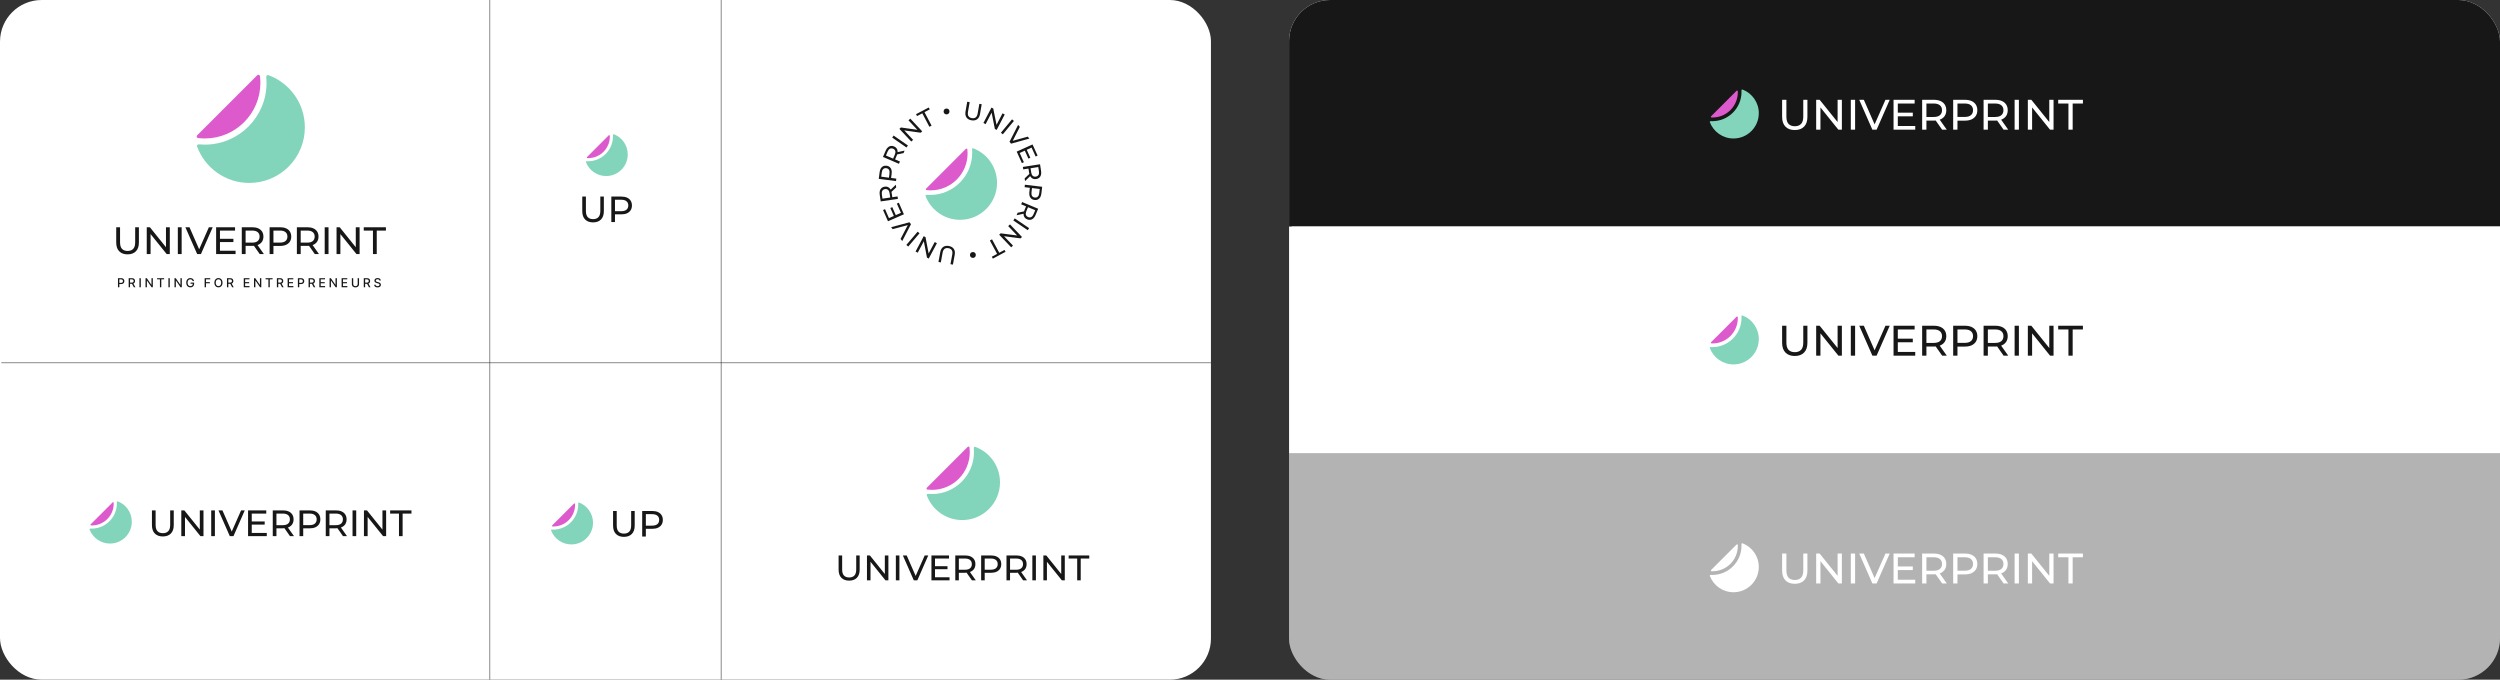 <?xml version="1.0" encoding="UTF-8"?> <svg xmlns="http://www.w3.org/2000/svg" width="1920" height="522" viewBox="0 0 1920 522" fill="none"><rect x="0" y="0" width="1920" height="522" fill="#333333" stroke="none"/><g clip-path="url(#clip0_2675_9302)"><g clip-path="url(#clip1_2675_9302)"><rect width="930" height="522" rx="31.577" fill="white"></rect><rect opacity="0.4" x="1" y="278" width="929" height="1" fill="#171717"></rect><rect opacity="0.4" x="554.417" width="522" height="0.967" transform="rotate(90 554.417 0)" fill="#171717"></rect><rect opacity="0.4" x="376.55" width="522" height="0.967" transform="rotate(90 376.55 0)" fill="#171717"></rect><g clip-path="url(#clip2_2675_9302)"><path d="M746.54 114.642C746.496 114.119 747 113.712 747.49 113.9C758.156 117.985 765.73 128.318 765.73 140.421C765.73 156.101 753.018 168.812 737.338 168.812C725.235 168.812 714.903 161.238 710.818 150.572C710.63 150.082 711.037 149.578 711.56 149.622C712.454 149.697 713.358 149.737 714.271 149.737C732.156 149.737 746.655 135.238 746.655 117.353C746.655 116.44 746.615 115.536 746.54 114.642Z" fill="#82D4BB"></path><path d="M741.765 114.35C742.178 113.937 742.881 114.168 742.943 114.75C743.051 115.751 743.106 116.768 743.106 117.798C743.106 133.478 730.395 146.188 714.715 146.188C713.685 146.188 712.669 146.133 711.668 146.025C711.086 145.963 710.855 145.26 711.268 144.847L741.765 114.35Z" fill="#DC5ACC"></path></g><path d="M746.075 92.395C744.346 92.095 743.073 91.363 742.255 90.201C741.437 89.039 741.194 87.505 741.526 85.601L742.827 78.12L744.707 78.448L743.418 85.853C743.163 87.319 743.296 88.446 743.818 89.234C744.351 90.024 745.207 90.521 746.385 90.726C747.575 90.933 748.549 90.754 749.306 90.189C750.075 89.625 750.587 88.611 750.842 87.145L752.131 79.739L753.954 80.057L752.653 87.537C752.321 89.442 751.574 90.803 750.412 91.62C749.263 92.44 747.817 92.699 746.075 92.395ZM755.264 94.457L761.442 82.618L762.829 83.342L765.585 97.153L764.858 96.774L769.933 87.049L771.624 87.931L765.446 99.771L764.059 99.047L761.303 85.235L762.03 85.615L756.955 95.34L755.264 94.457ZM768.698 101.942L777.224 91.663L778.692 92.881L770.167 103.16L768.698 101.942ZM775.307 108.882L781.924 95.878L783.228 97.473L777.107 109.455L776.358 108.539L789.34 104.945L790.548 106.422L776.503 110.344L775.307 108.882ZM788.455 114.892L791.285 121.15L789.807 121.818L786.977 115.56L788.455 114.892ZM783.119 117.493L786.327 124.586L784.814 125.27L780.821 116.439L792.989 110.936L796.872 119.524L795.36 120.207L792.263 113.359L783.119 117.493ZM785.555 128.205L798.75 126.154L799.55 131.3C799.73 132.456 799.701 133.471 799.464 134.345C799.226 135.218 798.796 135.929 798.173 136.476C797.551 137.024 796.762 137.371 795.806 137.52C794.851 137.668 793.994 137.576 793.234 137.244C792.487 136.91 791.868 136.362 791.377 135.602C790.885 134.842 790.55 133.884 790.37 132.727L789.731 128.618L790.73 129.331L785.848 130.09L785.555 128.205ZM786.926 137.028L791.193 132.928L791.506 134.945L787.245 139.082L786.926 137.028ZM790.542 129.361L791.333 128.369L791.963 132.422C792.151 133.628 792.55 134.499 793.161 135.035C793.787 135.581 794.571 135.781 795.513 135.635C796.456 135.488 797.136 135.061 797.554 134.352C797.973 133.656 798.089 132.705 797.902 131.499L797.271 127.446L798.346 128.147L790.542 129.361ZM787.133 141.867L800.394 143.442L799.78 148.614C799.642 149.776 799.341 150.745 798.877 151.523C798.413 152.3 797.808 152.869 797.061 153.228C796.313 153.588 795.46 153.71 794.5 153.596C793.54 153.482 792.739 153.163 792.097 152.638C791.468 152.115 791.012 151.421 790.731 150.555C790.462 149.691 790.397 148.677 790.535 147.515L791.025 143.386L791.814 144.344L786.908 143.761L787.133 141.867ZM791.625 144.321L792.673 143.581L792.19 147.654C792.046 148.867 792.196 149.813 792.64 150.494C793.083 151.187 793.778 151.589 794.725 151.702C795.672 151.814 796.442 151.586 797.035 151.016C797.626 150.458 797.994 149.573 798.138 148.361L798.622 144.288L799.468 145.253L791.625 144.321ZM784.999 155.169L797.319 160.324L795.309 165.128C794.857 166.208 794.302 167.058 793.642 167.678C792.983 168.298 792.245 168.679 791.428 168.819C790.61 168.96 789.756 168.844 788.864 168.471C787.973 168.098 787.29 167.571 786.816 166.89C786.355 166.214 786.113 165.424 786.092 164.519C786.071 163.614 786.286 162.622 786.738 161.542L788.343 157.706L788.821 158.836L784.263 156.929L784.999 155.169ZM781.553 163.406L787.334 162.144L786.546 164.027L780.751 165.324L781.553 163.406ZM788.645 158.763L789.839 158.332L788.256 162.116C787.784 163.242 787.669 164.193 787.91 164.969C788.157 165.762 788.721 166.343 789.601 166.711C790.481 167.079 791.284 167.07 792.01 166.685C792.732 166.311 793.328 165.561 793.799 164.435L795.383 160.651L795.931 161.811L788.645 158.763ZM779.317 167.725L790.375 175.212L789.305 176.792L778.247 169.305L779.317 167.725ZM775.682 172.336L784.9 181.999L783.768 183.078L769.805 181.238L770.399 180.672L777.971 188.609L776.59 189.926L767.372 180.264L768.504 179.184L782.467 181.024L781.874 181.59L774.302 173.653L775.682 172.336ZM761.877 183.804L767.425 194.099L771.456 191.928L772.243 193.389L762.519 198.628L761.732 197.167L765.762 194.995L760.215 184.7L761.877 183.804ZM728.72 188.922C730.447 189.238 731.714 189.981 732.521 191.151C733.328 192.32 733.558 193.856 733.209 195.757L731.841 203.226L729.964 202.882L731.319 195.488C731.587 194.025 731.464 192.897 730.95 192.104C730.423 191.309 729.572 190.804 728.396 190.589C727.207 190.371 726.232 190.541 725.47 191.1C724.696 191.656 724.175 192.667 723.907 194.13L722.552 201.524L720.732 201.19L722.1 193.722C722.448 191.82 723.207 190.466 724.377 189.658C725.534 188.849 726.982 188.604 728.72 188.922ZM719.553 186.78L713.275 198.567L711.895 197.831L709.256 183.997L709.98 184.382L704.823 194.064L703.139 193.167L709.417 181.381L710.798 182.116L713.437 195.951L712.713 195.565L717.87 185.883L719.553 186.78ZM706.188 179.175L697.532 189.344L696.079 188.108L704.735 177.938L706.188 179.175ZM699.647 172.169L692.926 185.119L691.634 183.514L697.851 171.581L698.593 172.503L685.583 175.993L684.387 174.506L698.463 170.698L699.647 172.169ZM686.549 166.029L683.788 159.74L685.273 159.088L688.034 165.377L686.549 166.029ZM691.913 163.486L688.783 156.359L690.303 155.692L694.199 164.566L681.972 169.934L678.183 161.305L679.702 160.638L682.724 167.52L691.913 163.486ZM689.59 152.749L676.377 154.691L675.62 149.538C675.45 148.38 675.487 147.366 675.732 146.494C675.977 145.623 676.413 144.916 677.04 144.374C677.667 143.831 678.459 143.49 679.416 143.35C680.372 143.209 681.228 143.308 681.985 143.647C682.729 143.987 683.344 144.54 683.829 145.304C684.314 146.068 684.642 147.029 684.812 148.187L685.417 152.302L684.424 151.58L689.312 150.861L689.59 152.749ZM688.292 143.915L683.991 147.98L683.694 145.96L687.989 141.858L688.292 143.915ZM684.613 151.552L683.813 152.537L683.216 148.479C683.039 147.271 682.647 146.397 682.04 145.856C681.419 145.305 680.637 145.098 679.693 145.237C678.749 145.376 678.066 145.798 677.642 146.503C677.217 147.195 677.093 148.145 677.271 149.353L677.867 153.411L676.798 152.701L684.613 151.552ZM688.129 139.076L674.885 137.362L675.554 132.197C675.704 131.037 676.015 130.07 676.487 129.298C676.959 128.525 677.57 127.963 678.321 127.611C679.072 127.26 679.926 127.146 680.885 127.27C681.844 127.394 682.641 127.722 683.278 128.253C683.902 128.782 684.35 129.482 684.622 130.35C684.882 131.218 684.937 132.231 684.787 133.392L684.253 137.516L683.474 136.55L688.374 137.184L688.129 139.076ZM683.663 136.574L682.607 137.303L683.133 133.236C683.29 132.025 683.15 131.077 682.713 130.392C682.277 129.694 681.586 129.284 680.64 129.162C679.694 129.039 678.922 129.26 678.323 129.824C677.726 130.375 677.349 131.256 677.192 132.467L676.666 136.535L675.83 135.561L683.663 136.574ZM690.398 125.795L678.122 120.538L680.172 115.75C680.633 114.675 681.195 113.83 681.86 113.215C682.524 112.6 683.265 112.226 684.084 112.092C684.902 111.958 685.755 112.081 686.644 112.462C687.532 112.842 688.211 113.375 688.678 114.059C689.135 114.739 689.37 115.531 689.383 116.436C689.397 117.341 689.173 118.332 688.713 119.408L687.076 123.231L686.607 122.096L691.149 124.041L690.398 125.795ZM693.913 117.587L688.121 118.801L688.925 116.925L694.731 115.676L693.913 117.587ZM686.782 122.171L685.585 122.592L687.2 118.822C687.68 117.699 687.803 116.749 687.569 115.971C687.329 115.176 686.77 114.591 685.893 114.215C685.016 113.84 684.213 113.842 683.483 114.221C682.758 114.589 682.156 115.334 681.675 116.456L680.061 120.227L679.522 119.062L686.782 122.171ZM696.19 113.29L685.219 105.676L686.306 104.109L697.278 111.723L696.19 113.29ZM699.874 108.717L690.741 98.975L691.882 97.905L705.829 99.867L705.23 100.428L697.728 92.425L699.12 91.12L708.253 100.863L707.112 101.932L693.165 99.971L693.764 99.41L701.266 107.412L699.874 108.717ZM713.782 97.376L708.34 87.024L704.287 89.155L703.515 87.686L713.292 82.546L714.064 84.015L710.012 86.145L715.454 96.497L713.782 97.376Z" fill="#171717"></path><circle cx="726.945" cy="85.601" r="2.249" fill="#171717"></circle><circle cx="747.187" cy="195.813" r="2.249" fill="#171717"></circle><g clip-path="url(#clip3_2675_9302)"><path d="M747.871 344.107C747.809 343.471 748.412 342.965 749.012 343.185C760.094 347.263 767.998 357.912 767.998 370.408C767.998 386.425 755.014 399.408 738.998 399.408C726.502 399.408 715.853 391.504 711.775 380.422C711.555 379.823 712.061 379.22 712.697 379.281C713.718 379.379 714.753 379.431 715.799 379.431C733.595 379.431 748.021 365.004 748.021 347.208C748.021 346.162 747.969 345.128 747.871 344.107Z" fill="#82D4BB"></path><path d="M743.163 343.228C743.66 342.731 744.503 342.999 744.587 343.697C744.726 344.847 744.798 346.019 744.798 347.208C744.798 363.224 731.814 376.207 715.798 376.208C714.61 376.208 713.438 376.136 712.286 375.997C711.589 375.912 711.321 375.069 711.817 374.572L743.163 343.228Z" fill="#DC5ACC"></path></g><path d="M652.133 445.927C649.618 445.927 647.641 445.207 646.201 443.767C644.761 442.328 644.042 440.223 644.042 437.453V426.573H646.775V437.343C646.775 439.476 647.24 441.034 648.169 442.018C649.117 443.002 650.447 443.494 652.16 443.494C653.891 443.494 655.222 443.002 656.151 442.018C657.099 441.034 657.573 439.476 657.573 437.343V426.573H660.224V437.453C660.224 440.223 659.504 442.328 658.065 443.767C656.643 445.207 654.666 445.927 652.133 445.927ZM665.828 445.708V426.573H668.07L680.726 442.291H679.551V426.573H682.284V445.708H680.043L667.386 429.99H668.562V445.708H665.828ZM688.012 445.708V426.573H690.745V445.708H688.012ZM701.809 445.708L693.389 426.573H696.342L704.078 444.232H702.383L710.173 426.573H712.907L704.515 445.708H701.809ZM717.835 434.829H727.675V437.152H717.835V434.829ZM718.081 443.33H729.233V445.708H715.347V426.573H728.851V428.951H718.081V443.33ZM733.66 445.708V426.573H741.122C742.799 426.573 744.229 426.837 745.414 427.366C746.598 427.894 747.51 428.66 748.147 429.662C748.785 430.664 749.104 431.858 749.104 433.243C749.104 434.628 748.785 435.822 748.147 436.824C747.51 437.808 746.598 438.564 745.414 439.093C744.229 439.621 742.799 439.886 741.122 439.886H735.163L736.393 438.628V445.708H733.66ZM746.453 445.708L741.587 438.765H744.512L749.432 445.708H746.453ZM736.393 438.901L735.163 437.562H741.04C742.79 437.562 744.111 437.188 745.004 436.441C745.915 435.676 746.371 434.61 746.371 433.243C746.371 431.876 745.915 430.819 745.004 430.072C744.111 429.325 742.79 428.951 741.04 428.951H735.163L736.393 427.585V438.901ZM753.521 445.708V426.573H760.983C762.66 426.573 764.09 426.837 765.275 427.366C766.459 427.894 767.37 428.66 768.008 429.662C768.646 430.664 768.965 431.858 768.965 433.243C768.965 434.628 768.646 435.822 768.008 436.824C767.37 437.808 766.459 438.573 765.275 439.12C764.09 439.649 762.66 439.913 760.983 439.913H755.024L756.254 438.628V445.708H753.521ZM756.254 438.901L755.024 437.535H760.901C762.651 437.535 763.972 437.161 764.865 436.414C765.776 435.667 766.231 434.61 766.231 433.243C766.231 431.876 765.776 430.819 764.865 430.072C763.972 429.325 762.651 428.951 760.901 428.951H755.024L756.254 427.585V438.901ZM772.981 445.708V426.573H780.444C782.12 426.573 783.551 426.837 784.735 427.366C785.92 427.894 786.831 428.66 787.469 429.662C788.107 430.664 788.425 431.858 788.425 433.243C788.425 434.628 788.107 435.822 787.469 436.824C786.831 437.808 785.92 438.564 784.735 439.093C783.551 439.621 782.12 439.886 780.444 439.886H774.484L775.715 438.628V445.708H772.981ZM785.774 445.708L780.908 438.765H783.833L788.754 445.708H785.774ZM775.715 438.901L774.484 437.562H780.362C782.111 437.562 783.432 437.188 784.325 436.441C785.236 435.676 785.692 434.61 785.692 433.243C785.692 431.876 785.236 430.819 784.325 430.072C783.432 429.325 782.111 428.951 780.362 428.951H774.484L775.715 427.585V438.901ZM792.842 445.708V426.573H795.575V445.708H792.842ZM801.304 445.708V426.573H803.546L816.202 442.291H815.026V426.573H817.76V445.708H815.519L802.862 429.99H804.038V445.708H801.304ZM827.287 445.708V428.951H820.727V426.573H836.554V428.951H829.993V445.708H827.287Z" fill="#171717"></path><g clip-path="url(#clip4_2675_9302)"><path d="M89.746 385.588C89.724 385.185 90.111 384.878 90.487 385.023C96.772 387.444 101.231 393.539 101.231 400.677C101.231 409.939 93.722 417.449 84.46 417.449C77.322 417.449 71.227 412.989 68.806 406.705C68.661 406.329 68.969 405.942 69.371 405.963C69.705 405.981 70.041 405.99 70.38 405.99C81.09 405.99 89.772 397.308 89.772 386.598C89.772 386.259 89.763 385.922 89.746 385.588Z" fill="#82D4BB"></path><path d="M86.492 385.833C86.792 385.533 87.299 385.717 87.315 386.142C87.323 386.351 87.327 386.562 87.327 386.773C87.326 396.036 79.818 403.544 70.555 403.544C70.344 403.544 70.134 403.54 69.925 403.533C69.501 403.517 69.316 403.009 69.617 402.709L86.492 385.833Z" fill="#DC5ACC"></path></g><path d="M125.062 411.999C122.458 411.999 120.411 411.254 118.921 409.763C117.43 408.272 116.685 406.093 116.685 403.225V391.961H119.515V403.112C119.515 405.319 119.996 406.933 120.958 407.952C121.94 408.971 123.317 409.48 125.091 409.48C126.883 409.48 128.26 408.971 129.223 407.952C130.204 406.933 130.695 405.319 130.695 403.112V391.961H133.44V403.225C133.44 406.093 132.695 408.272 131.204 409.763C129.732 411.254 127.685 411.999 125.062 411.999ZM139.242 411.772V391.961H141.563L154.667 408.235H153.45V391.961H156.28V411.772H153.96L140.856 395.499H142.073V411.772H139.242ZM162.21 411.772V391.961H165.041V411.772H162.21ZM176.496 411.772L167.779 391.961H170.835L178.845 410.244H177.09L185.156 391.961H187.987L179.298 411.772H176.496ZM193.089 400.508H203.277V402.914H193.089V400.508ZM193.343 409.31H204.891V411.772H190.513V391.961H204.494V394.423H193.343V409.31ZM209.474 411.772V391.961H217.2C218.936 391.961 220.417 392.234 221.644 392.781C222.87 393.329 223.813 394.121 224.474 395.159C225.134 396.197 225.464 397.433 225.464 398.867C225.464 400.301 225.134 401.536 224.474 402.574C223.813 403.593 222.87 404.376 221.644 404.923C220.417 405.47 218.936 405.744 217.2 405.744H211.03L212.304 404.442V411.772H209.474ZM222.719 411.772L217.681 404.584H220.71L225.804 411.772H222.719ZM212.304 404.725L211.03 403.338H217.115C218.927 403.338 220.295 402.952 221.219 402.178C222.162 401.385 222.634 400.282 222.634 398.867C222.634 397.451 222.162 396.357 221.219 395.583C220.295 394.81 218.927 394.423 217.115 394.423H211.03L212.304 393.008V404.725ZM230.037 411.772V391.961H237.764C239.5 391.961 240.981 392.234 242.207 392.781C243.434 393.329 244.377 394.121 245.037 395.159C245.698 396.197 246.028 397.433 246.028 398.867C246.028 400.301 245.698 401.536 245.037 402.574C244.377 403.593 243.434 404.385 242.207 404.952C240.981 405.499 239.5 405.772 237.764 405.772H231.594L232.867 404.442V411.772H230.037ZM232.867 404.725L231.594 403.31H237.679C239.49 403.31 240.858 402.923 241.783 402.15C242.726 401.376 243.198 400.282 243.198 398.867C243.198 397.451 242.726 396.357 241.783 395.583C240.858 394.81 239.49 394.423 237.679 394.423H231.594L232.867 393.008V404.725ZM250.186 411.772V391.961H257.913C259.649 391.961 261.13 392.234 262.356 392.781C263.583 393.329 264.526 394.121 265.186 395.159C265.847 396.197 266.177 397.433 266.177 398.867C266.177 400.301 265.847 401.536 265.186 402.574C264.526 403.593 263.583 404.376 262.356 404.923C261.13 405.47 259.649 405.744 257.913 405.744H251.743L253.016 404.442V411.772H250.186ZM263.432 411.772L258.394 404.584H261.422L266.517 411.772H263.432ZM253.016 404.725L251.743 403.338H257.828C259.639 403.338 261.007 402.952 261.932 402.178C262.875 401.385 263.347 400.282 263.347 398.867C263.347 397.451 262.875 396.357 261.932 395.583C261.007 394.81 259.639 394.423 257.828 394.423H251.743L253.016 393.008V404.725ZM270.75 411.772V391.961H273.58V411.772H270.75ZM279.511 411.772V391.961H281.832L294.936 408.235H293.719V391.961H296.549V411.772H294.229L281.124 395.499H282.341V411.772H279.511ZM306.413 411.772V394.423H299.621V391.961H316.008V394.423H309.215V411.772H306.413Z" fill="#171717"></path><g clip-path="url(#clip5_2675_9302)"><path d="M204.497 59.075C204.407 58.139 205.295 57.393 206.178 57.718C222.491 63.722 234.127 79.399 234.127 97.796C234.127 121.375 215.011 140.491 191.431 140.491C173.035 140.491 157.357 128.855 151.353 112.542C151.028 111.66 151.773 110.772 152.71 110.861C154.212 111.005 155.734 111.079 157.274 111.079C183.474 111.079 204.714 89.839 204.714 63.639C204.714 62.099 204.64 60.577 204.497 59.075Z" fill="#82D4BB"></path><path d="M197.562 57.78C198.293 57.048 199.535 57.443 199.659 58.47C199.864 60.164 199.97 61.889 199.97 63.639C199.97 87.219 180.854 106.334 157.274 106.334C155.524 106.334 153.799 106.229 152.105 106.024C151.078 105.9 150.683 104.659 151.414 103.927L197.562 57.78Z" fill="#DC5ACC"></path></g><path d="M97.966 195.344C95.26 195.344 93.133 194.569 91.584 193.02C90.034 191.471 89.26 189.206 89.26 186.226V174.52H92.201V186.108C92.201 188.402 92.701 190.079 93.701 191.138C94.721 192.197 96.152 192.726 97.996 192.726C99.858 192.726 101.29 192.197 102.29 191.138C103.309 190.079 103.819 188.402 103.819 186.108V174.52H106.672V186.226C106.672 189.206 105.898 191.471 104.349 193.02C102.819 194.569 100.692 195.344 97.966 195.344ZM112.702 195.108V174.52H115.114L128.732 191.432H127.467V174.52H130.408V195.108H127.997L114.379 178.196H115.643V195.108H112.702ZM136.571 195.108V174.52H139.512V195.108H136.571ZM151.417 195.108L142.358 174.52H145.534L153.858 193.52H152.034L160.417 174.52H163.358L154.328 195.108H151.417ZM168.66 183.402H179.249V185.902H168.66V183.402ZM168.925 192.55H180.925V195.108H165.984V174.52H180.513V177.079H168.925V192.55ZM185.688 195.108V174.52H193.717C195.521 174.52 197.06 174.804 198.335 175.373C199.609 175.941 200.59 176.765 201.276 177.843C201.962 178.922 202.306 180.206 202.306 181.696C202.306 183.187 201.962 184.471 201.276 185.549C200.59 186.608 199.609 187.422 198.335 187.991C197.06 188.559 195.521 188.844 193.717 188.844H187.305L188.629 187.491V195.108H185.688ZM199.453 195.108L194.217 187.638H197.364L202.659 195.108H199.453ZM188.629 187.785L187.305 186.343H193.629C195.511 186.343 196.933 185.942 197.894 185.138C198.874 184.314 199.364 183.167 199.364 181.696C199.364 180.226 198.874 179.088 197.894 178.284C196.933 177.481 195.511 177.079 193.629 177.079H187.305L188.629 175.608V187.785ZM207.058 195.108V174.52H215.087C216.891 174.52 218.43 174.804 219.705 175.373C220.979 175.941 221.96 176.765 222.646 177.843C223.332 178.922 223.676 180.206 223.676 181.696C223.676 183.187 223.332 184.471 222.646 185.549C221.96 186.608 220.979 187.432 219.705 188.02C218.43 188.589 216.891 188.873 215.087 188.873H208.675L209.999 187.491V195.108H207.058ZM209.999 187.785L208.675 186.314H214.999C216.881 186.314 218.303 185.912 219.264 185.108C220.244 184.304 220.734 183.167 220.734 181.696C220.734 180.226 220.244 179.088 219.264 178.284C218.303 177.481 216.881 177.079 214.999 177.079H208.675L209.999 175.608V187.785ZM227.997 195.108V174.52H236.026C237.83 174.52 239.37 174.804 240.644 175.373C241.919 175.941 242.899 176.765 243.585 177.843C244.272 178.922 244.615 180.206 244.615 181.696C244.615 183.187 244.272 184.471 243.585 185.549C242.899 186.608 241.919 187.422 240.644 187.991C239.37 188.559 237.83 188.844 236.026 188.844H229.614L230.938 187.491V195.108H227.997ZM241.762 195.108L236.526 187.638H239.673L244.968 195.108H241.762ZM230.938 187.785L229.614 186.343H235.938C237.82 186.343 239.242 185.942 240.203 185.138C241.183 184.314 241.674 183.167 241.674 181.696C241.674 180.226 241.183 179.088 240.203 178.284C239.242 177.481 237.82 177.079 235.938 177.079H229.614L230.938 175.608V187.785ZM249.367 195.108V174.52H252.308V195.108H249.367ZM258.472 195.108V174.52H260.884L274.502 191.432H273.237V174.52H276.178V195.108H273.766L260.148 178.196H261.413V195.108H258.472ZM286.429 195.108V177.079H279.37V174.52H296.4V177.079H289.341V195.108H286.429Z" fill="#171717"></path><path d="M90.604 220.597V213.645H93.082C93.623 213.645 94.071 213.743 94.426 213.94C94.781 214.137 95.047 214.406 95.224 214.748C95.4 215.087 95.489 215.47 95.489 215.895C95.489 216.323 95.399 216.708 95.22 217.049C95.044 217.389 94.777 217.658 94.419 217.857C94.064 218.054 93.617 218.153 93.078 218.153H91.374V217.263H92.983C93.325 217.263 93.602 217.204 93.815 217.087C94.028 216.967 94.184 216.804 94.284 216.598C94.383 216.392 94.433 216.158 94.433 215.895C94.433 215.633 94.383 215.4 94.284 215.196C94.184 214.992 94.027 214.833 93.812 214.717C93.599 214.602 93.318 214.544 92.97 214.544H91.653V220.597H90.604ZM98.821 220.597V213.645H101.299C101.838 213.645 102.285 213.738 102.64 213.923C102.998 214.109 103.265 214.366 103.441 214.694C103.618 215.02 103.706 215.396 103.706 215.824C103.706 216.249 103.616 216.624 103.438 216.948C103.261 217.269 102.994 217.519 102.637 217.698C102.281 217.877 101.834 217.966 101.296 217.966H99.419V217.063H101.201C101.54 217.063 101.816 217.014 102.029 216.917C102.244 216.82 102.401 216.678 102.501 216.493C102.6 216.307 102.65 216.084 102.65 215.824C102.65 215.561 102.599 215.334 102.497 215.142C102.398 214.949 102.241 214.802 102.026 214.7C101.813 214.596 101.533 214.544 101.187 214.544H99.87V220.597H98.821ZM102.253 217.46L103.971 220.597H102.776L101.092 217.46H102.253ZM108.134 213.645V220.597H107.085V213.645H108.134ZM117.376 213.645V220.597H116.412L112.878 215.498H112.813V220.597H111.765V213.645H112.735L116.272 218.75H116.337V213.645H117.376ZM120.666 214.548V213.645H126.046V214.548H123.877V220.597H122.832V214.548H120.666ZM130.387 213.645V220.597H129.338V213.645H130.387ZM139.629 213.645V220.597H138.664L135.131 215.498H135.066V220.597H134.017V213.645H134.988L138.525 218.75H138.59V213.645H139.629ZM147.966 215.841C147.901 215.635 147.812 215.451 147.702 215.288C147.593 215.122 147.463 214.982 147.311 214.867C147.16 214.749 146.986 214.66 146.792 214.599C146.599 214.537 146.388 214.507 146.157 214.507C145.766 214.507 145.413 214.608 145.098 214.809C144.783 215.01 144.534 215.306 144.351 215.695C144.17 216.082 144.08 216.556 144.08 217.117C144.08 217.681 144.171 218.157 144.355 218.546C144.538 218.936 144.789 219.231 145.108 219.432C145.427 219.634 145.79 219.734 146.198 219.734C146.576 219.734 146.905 219.658 147.186 219.504C147.468 219.35 147.687 219.133 147.841 218.852C147.997 218.569 148.075 218.236 148.075 217.854L148.347 217.905H146.357V217.039H149.09V217.83C149.09 218.414 148.965 218.921 148.717 219.351C148.47 219.779 148.128 220.109 147.691 220.342C147.257 220.575 146.759 220.692 146.198 220.692C145.569 220.692 145.017 220.547 144.541 220.257C144.068 219.968 143.699 219.557 143.435 219.025C143.17 218.491 143.038 217.857 143.038 217.124C143.038 216.57 143.114 216.072 143.268 215.631C143.422 215.189 143.638 214.815 143.917 214.507C144.197 214.197 144.527 213.96 144.904 213.797C145.285 213.632 145.7 213.55 146.15 213.55C146.526 213.55 146.876 213.605 147.199 213.716C147.525 213.827 147.815 213.984 148.068 214.188C148.324 214.392 148.535 214.634 148.703 214.914C148.87 215.193 148.984 215.502 149.042 215.841H147.966ZM157.157 220.597V213.645H161.468V214.548H158.206V216.666H161.159V217.565H158.206V220.597H157.157ZM170.9 217.121C170.9 217.863 170.764 218.501 170.492 219.035C170.221 219.567 169.849 219.977 169.376 220.264C168.905 220.549 168.37 220.692 167.77 220.692C167.168 220.692 166.631 220.549 166.158 220.264C165.687 219.977 165.316 219.566 165.044 219.032C164.773 218.498 164.637 217.861 164.637 217.121C164.637 216.378 164.773 215.741 165.044 215.21C165.316 214.676 165.687 214.266 166.158 213.981C166.631 213.693 167.168 213.55 167.77 213.55C168.37 213.55 168.905 213.693 169.376 213.981C169.849 214.266 170.221 214.676 170.492 215.21C170.764 215.741 170.9 216.378 170.9 217.121ZM169.861 217.121C169.861 216.555 169.769 216.079 169.586 215.692C169.405 215.302 169.156 215.008 168.839 214.809C168.525 214.608 168.168 214.507 167.77 214.507C167.37 214.507 167.012 214.608 166.697 214.809C166.383 215.008 166.134 215.302 165.951 215.692C165.77 216.079 165.679 216.555 165.679 217.121C165.679 217.686 165.77 218.164 165.951 218.553C166.134 218.94 166.383 219.234 166.697 219.436C167.012 219.635 167.37 219.734 167.77 219.734C168.168 219.734 168.525 219.635 168.839 219.436C169.156 219.234 169.405 218.94 169.586 218.553C169.769 218.164 169.861 217.686 169.861 217.121ZM174.311 220.597V213.645H176.788C177.327 213.645 177.774 213.738 178.129 213.923C178.487 214.109 178.754 214.366 178.93 214.694C179.107 215.02 179.195 215.396 179.195 215.824C179.195 216.249 179.106 216.624 178.927 216.948C178.751 217.269 178.483 217.519 178.126 217.698C177.771 217.877 177.324 217.966 176.785 217.966H174.908V217.063H176.69C177.03 217.063 177.306 217.014 177.518 216.917C177.733 216.82 177.891 216.678 177.99 216.493C178.09 216.307 178.14 216.084 178.14 215.824C178.14 215.561 178.089 215.334 177.987 215.142C177.887 214.949 177.73 214.802 177.515 214.7C177.302 214.596 177.023 214.544 176.676 214.544H175.359V220.597H174.311ZM177.742 217.46L179.46 220.597H178.265L176.581 217.46H177.742ZM187.207 220.597V213.645H191.566V214.548H188.256V216.666H191.338V217.565H188.256V219.694H191.606V220.597H187.207ZM200.681 213.645V220.597H199.717L196.183 215.498H196.119V220.597H195.07V213.645H196.041L199.578 218.75H199.642V213.645H200.681ZM203.971 214.548V213.645H209.351V214.548H207.182V220.597H206.137V214.548H203.971ZM212.643 220.597V213.645H215.121C215.66 213.645 216.107 213.738 216.462 213.923C216.82 214.109 217.087 214.366 217.263 214.694C217.44 215.02 217.528 215.396 217.528 215.824C217.528 216.249 217.439 216.624 217.26 216.948C217.083 217.269 216.816 217.519 216.459 217.698C216.103 217.877 215.656 217.966 215.118 217.966H213.241V217.063H215.023C215.362 217.063 215.638 217.014 215.851 216.917C216.066 216.82 216.223 216.678 216.323 216.493C216.422 216.307 216.472 216.084 216.472 215.824C216.472 215.561 216.421 215.334 216.32 215.142C216.22 214.949 216.063 214.802 215.848 214.7C215.635 214.596 215.355 214.544 215.009 214.544H213.692V220.597H212.643ZM216.075 217.46L217.793 220.597H216.598L214.914 217.46H216.075ZM220.907 220.597V213.645H225.266V214.548H221.956V216.666H225.038V217.565H221.956V219.694H225.307V220.597H220.907ZM228.77 220.597V213.645H231.248C231.789 213.645 232.237 213.743 232.592 213.94C232.947 214.137 233.213 214.406 233.39 214.748C233.566 215.087 233.655 215.47 233.655 215.895C233.655 216.323 233.565 216.708 233.386 217.049C233.21 217.389 232.943 217.658 232.585 217.857C232.23 218.054 231.783 218.153 231.244 218.153H229.54V217.263H231.149C231.491 217.263 231.768 217.204 231.981 217.087C232.194 216.967 232.35 216.804 232.45 216.598C232.549 216.392 232.599 216.158 232.599 215.895C232.599 215.633 232.549 215.4 232.45 215.196C232.35 214.992 232.193 214.833 231.978 214.717C231.765 214.602 231.484 214.544 231.136 214.544H229.819V220.597H228.77ZM236.987 220.597V213.645H239.465C240.004 213.645 240.451 213.738 240.806 213.923C241.164 214.109 241.431 214.366 241.607 214.694C241.784 215.02 241.872 215.396 241.872 215.824C241.872 216.249 241.782 216.624 241.604 216.948C241.427 217.269 241.16 217.519 240.803 217.698C240.447 217.877 240 217.966 239.462 217.966H237.585V217.063H239.367C239.706 217.063 239.982 217.014 240.195 216.917C240.41 216.82 240.567 216.678 240.667 216.493C240.766 216.307 240.816 216.084 240.816 215.824C240.816 215.561 240.765 215.334 240.663 215.142C240.564 214.949 240.407 214.802 240.192 214.7C239.979 214.596 239.699 214.544 239.353 214.544H238.036V220.597H236.987ZM240.419 217.46L242.137 220.597H240.942L239.258 217.46H240.419ZM245.251 220.597V213.645H249.61V214.548H246.3V216.666H249.382V217.565H246.3V219.694H249.65V220.597H245.251ZM258.725 213.645V220.597H257.761L254.227 215.498H254.163V220.597H253.114V213.645H254.085L257.622 218.75H257.686V213.645H258.725ZM262.358 220.597V213.645H266.716V214.548H263.407V216.666H266.489V217.565H263.407V219.694H266.757V220.597H262.358ZM274.691 213.645H275.743V218.217C275.743 218.704 275.629 219.135 275.401 219.51C275.172 219.884 274.851 220.178 274.436 220.393C274.022 220.606 273.537 220.712 272.98 220.712C272.426 220.712 271.942 220.606 271.527 220.393C271.113 220.178 270.792 219.884 270.563 219.51C270.335 219.135 270.22 218.704 270.22 218.217V213.645H271.269V218.132C271.269 218.447 271.338 218.726 271.476 218.971C271.617 219.215 271.815 219.407 272.07 219.548C272.326 219.686 272.629 219.755 272.98 219.755C273.333 219.755 273.638 219.686 273.893 219.548C274.151 219.407 274.348 219.215 274.484 218.971C274.622 218.726 274.691 218.447 274.691 218.132V213.645ZM279.371 220.597V213.645H281.849C282.388 213.645 282.835 213.738 283.19 213.923C283.548 214.109 283.815 214.366 283.991 214.694C284.168 215.02 284.256 215.396 284.256 215.824C284.256 216.249 284.167 216.624 283.988 216.948C283.811 217.269 283.544 217.519 283.187 217.698C282.831 217.877 282.384 217.966 281.846 217.966H279.969V217.063H281.751C282.09 217.063 282.366 217.014 282.579 216.917C282.794 216.82 282.951 216.678 283.051 216.493C283.15 216.307 283.2 216.084 283.2 215.824C283.2 215.561 283.149 215.334 283.048 215.142C282.948 214.949 282.791 214.802 282.576 214.7C282.363 214.596 282.083 214.544 281.737 214.544H280.42V220.597H279.371ZM282.803 217.46L284.521 220.597H283.326L281.642 217.46H282.803ZM291.427 215.471C291.391 215.15 291.241 214.901 290.979 214.724C290.716 214.545 290.386 214.456 289.988 214.456C289.703 214.456 289.456 214.501 289.248 214.592C289.039 214.68 288.878 214.802 288.762 214.958C288.649 215.112 288.593 215.288 288.593 215.485C288.593 215.65 288.631 215.792 288.708 215.912C288.787 216.032 288.89 216.133 289.017 216.214C289.146 216.294 289.284 216.36 289.431 216.415C289.578 216.467 289.72 216.51 289.855 216.544L290.534 216.72C290.756 216.774 290.983 216.848 291.216 216.941C291.45 217.034 291.666 217.156 291.865 217.307C292.064 217.459 292.225 217.647 292.347 217.871C292.471 218.095 292.534 218.363 292.534 218.675C292.534 219.069 292.432 219.419 292.228 219.724C292.027 220.03 291.734 220.271 291.349 220.447C290.966 220.624 290.504 220.712 289.961 220.712C289.44 220.712 288.99 220.629 288.61 220.464C288.229 220.299 287.932 220.065 287.717 219.762C287.502 219.456 287.383 219.094 287.36 218.675H288.413C288.433 218.927 288.514 219.136 288.657 219.303C288.802 219.469 288.986 219.592 289.21 219.673C289.437 219.753 289.684 219.792 289.954 219.792C290.25 219.792 290.514 219.746 290.745 219.653C290.978 219.558 291.161 219.427 291.295 219.259C291.428 219.09 291.495 218.892 291.495 218.665C291.495 218.459 291.436 218.291 291.318 218.159C291.203 218.028 291.046 217.92 290.846 217.834C290.65 217.748 290.427 217.672 290.178 217.606L289.356 217.382C288.8 217.23 288.358 217.008 288.032 216.713C287.709 216.419 287.547 216.03 287.547 215.546C287.547 215.145 287.656 214.795 287.873 214.497C288.09 214.198 288.384 213.966 288.755 213.801C289.127 213.633 289.545 213.55 290.011 213.55C290.482 213.55 290.897 213.632 291.257 213.797C291.619 213.963 291.904 214.19 292.113 214.48C292.321 214.767 292.429 215.098 292.439 215.471H291.427Z" fill="#171717"></path><g clip-path="url(#clip6_2675_9302)"><path d="M444.044 386.527C444.023 386.128 444.406 385.823 444.779 385.967C451.011 388.368 455.432 394.411 455.433 401.489C455.433 410.674 447.987 418.121 438.802 418.121C431.724 418.121 425.681 413.699 423.28 407.468C423.137 407.095 423.441 406.711 423.84 406.732C424.172 406.75 424.505 406.759 424.841 406.759C435.461 406.759 444.07 398.15 444.07 387.529C444.07 387.193 444.061 386.859 444.044 386.527Z" fill="#82D4BB"></path><path d="M440.818 386.771C441.115 386.473 441.619 386.656 441.634 387.076C441.642 387.284 441.646 387.492 441.646 387.702C441.646 396.887 434.199 404.333 425.014 404.333C424.805 404.333 424.597 404.329 424.39 404.321C423.969 404.305 423.786 403.802 424.084 403.504L440.818 386.771Z" fill="#DC5ACC"></path></g><path d="M479.145 412.306C476.563 412.306 474.533 411.567 473.055 410.088C471.577 408.61 470.838 406.449 470.838 403.605V392.436H473.644V403.493C473.644 405.682 474.121 407.282 475.075 408.292C476.048 409.303 477.414 409.808 479.173 409.808C480.95 409.808 482.316 409.303 483.27 408.292C484.243 407.282 484.73 405.682 484.73 403.493V392.436H487.452V403.605C487.452 406.449 486.713 408.61 485.235 410.088C483.776 411.567 481.746 412.306 479.145 412.306ZM493.206 412.081V392.436H500.868C502.589 392.436 504.058 392.707 505.274 393.25C506.49 393.792 507.425 394.578 508.08 395.607C508.735 396.636 509.062 397.862 509.062 399.283C509.062 400.705 508.735 401.931 508.08 402.96C507.425 403.97 506.49 404.756 505.274 405.317C504.058 405.86 502.589 406.131 500.868 406.131H494.749L496.012 404.812V412.081H493.206ZM496.012 405.093L494.749 403.69H500.783C502.579 403.69 503.936 403.306 504.853 402.539C505.788 401.772 506.256 400.687 506.256 399.283C506.256 397.88 505.788 396.795 504.853 396.028C503.936 395.261 502.579 394.877 500.783 394.877H494.749L496.012 393.474V405.093Z" fill="#171717"></path><g clip-path="url(#clip7_2675_9302)"><path d="M470.748 103.666C470.728 103.268 471.11 102.964 471.482 103.107C477.702 105.504 482.115 111.536 482.115 118.6C482.115 127.767 474.684 135.199 465.517 135.199C458.453 135.199 452.421 130.785 450.024 124.565C449.881 124.193 450.185 123.811 450.583 123.831C450.915 123.849 451.248 123.858 451.584 123.858C462.183 123.858 470.775 115.266 470.775 104.667C470.775 104.331 470.766 103.998 470.748 103.666Z" fill="#82D4BB"></path><path d="M467.528 103.91C467.825 103.613 468.328 103.795 468.344 104.215C468.351 104.422 468.355 104.63 468.355 104.839C468.355 114.006 460.924 121.437 451.757 121.437C451.548 121.437 451.34 121.433 451.133 121.426C450.713 121.41 450.531 120.907 450.828 120.61L467.528 103.91Z" fill="#DC5ACC"></path></g><path d="M455.468 170.792C452.891 170.792 450.865 170.055 449.389 168.58C447.914 167.104 447.177 164.948 447.177 162.109V150.962H449.978V161.997C449.978 164.182 450.454 165.779 451.406 166.787C452.377 167.795 453.74 168.3 455.496 168.3C457.27 168.3 458.633 167.795 459.585 166.787C460.556 165.779 461.042 164.182 461.042 161.997V150.962H463.758V162.109C463.758 164.948 463.021 167.104 461.546 168.58C460.089 170.055 458.063 170.792 455.468 170.792ZM469.501 170.568V150.962H477.148C478.866 150.962 480.331 151.232 481.545 151.774C482.759 152.315 483.693 153.1 484.346 154.127C485 155.154 485.326 156.377 485.326 157.796C485.326 159.215 485 160.438 484.346 161.465C483.693 162.474 482.759 163.258 481.545 163.818C480.331 164.36 478.866 164.63 477.148 164.63H471.041L472.302 163.314V170.568H469.501ZM472.302 163.594L471.041 162.193H477.064C478.856 162.193 480.21 161.811 481.125 161.045C482.059 160.279 482.525 159.196 482.525 157.796C482.525 156.395 482.059 155.312 481.125 154.547C480.21 153.781 478.856 153.398 477.064 153.398H471.041L472.302 151.998V163.594Z" fill="#171717"></path></g><g clip-path="url(#clip8_2675_9302)"><rect x="990" width="930" height="522" rx="31.577" fill="white"></rect><rect x="990" width="930" height="174" fill="#171717"></rect><g clip-path="url(#clip9_2675_9302)"><path d="M1337.45 69.432C1337.42 68.966 1337.87 68.61 1338.31 68.778C1345.59 71.584 1350.76 78.647 1350.76 86.92C1350.76 97.655 1342.06 106.358 1331.32 106.358C1323.05 106.358 1315.99 101.189 1313.18 93.905C1313.01 93.47 1313.37 93.021 1313.83 93.046C1314.22 93.067 1314.61 93.077 1315.01 93.077C1327.42 93.077 1337.48 83.015 1337.48 70.602C1337.48 70.209 1337.47 69.82 1337.45 69.432Z" fill="#82D4BB"></path><path d="M1333.68 69.715C1334.03 69.367 1334.61 69.581 1334.63 70.073C1334.64 70.315 1334.65 70.558 1334.65 70.803C1334.65 81.539 1325.94 90.242 1315.21 90.242C1314.96 90.242 1314.72 90.237 1314.48 90.228C1313.99 90.209 1313.77 89.621 1314.12 89.273L1333.68 69.715Z" fill="#DC5ACC"></path></g><path d="M1378.38 99.872C1375.36 99.872 1372.99 99.008 1371.26 97.28C1369.54 95.553 1368.67 93.027 1368.67 89.703V76.648H1371.95V89.572C1371.95 92.13 1372.51 94 1373.62 95.181C1374.76 96.362 1376.36 96.952 1378.41 96.952C1380.49 96.952 1382.09 96.362 1383.2 95.181C1384.34 94 1384.91 92.13 1384.91 89.572V76.648H1388.09V89.703C1388.09 93.027 1387.23 95.553 1385.5 97.28C1383.79 99.008 1381.42 99.872 1378.38 99.872ZM1394.82 99.609V76.648H1397.5L1412.69 95.509H1411.28V76.648H1414.56V99.609H1411.87L1396.68 80.748H1398.1V99.609H1394.82ZM1421.43 99.609V76.648H1424.72V99.609H1421.43ZM1437.99 99.609L1427.89 76.648H1431.43L1440.71 97.838H1438.68L1448.03 76.648H1451.31L1441.24 99.609H1437.99ZM1457.22 86.554H1469.03V89.342H1457.22V86.554ZM1457.52 96.756H1470.9V99.609H1454.24V76.648H1470.44V79.502H1457.52V96.756ZM1476.21 99.609V76.648H1485.17C1487.18 76.648 1488.9 76.965 1490.32 77.599C1491.74 78.233 1492.83 79.152 1493.6 80.355C1494.36 81.557 1494.75 82.99 1494.75 84.652C1494.75 86.314 1494.36 87.746 1493.6 88.949C1492.83 90.129 1491.74 91.037 1490.32 91.671C1488.9 92.305 1487.18 92.623 1485.17 92.623H1478.02L1479.49 91.114V99.609H1476.21ZM1491.56 99.609L1485.72 91.278H1489.23L1495.14 99.609H1491.56ZM1479.49 91.442L1478.02 89.834H1485.07C1487.17 89.834 1488.75 89.386 1489.82 88.489C1490.92 87.571 1491.47 86.292 1491.47 84.652C1491.47 83.011 1490.92 81.743 1489.82 80.847C1488.75 79.95 1487.17 79.502 1485.07 79.502H1478.02L1479.49 77.862V91.442ZM1500.04 99.609V76.648H1509C1511.01 76.648 1512.73 76.965 1514.15 77.599C1515.57 78.233 1516.66 79.152 1517.43 80.355C1518.2 81.557 1518.58 82.99 1518.58 84.652C1518.58 86.314 1518.2 87.746 1517.43 88.949C1516.66 90.129 1515.57 91.048 1514.15 91.704C1512.73 92.338 1511.01 92.655 1509 92.655H1501.85L1503.33 91.114V99.609H1500.04ZM1503.33 91.442L1501.85 89.802H1508.9C1511 89.802 1512.59 89.353 1513.66 88.457C1514.75 87.56 1515.3 86.292 1515.3 84.652C1515.3 83.011 1514.75 81.743 1513.66 80.847C1512.59 79.95 1511 79.502 1508.9 79.502H1501.85L1503.33 77.862V91.442ZM1523.4 99.609V76.648H1532.35C1534.36 76.648 1536.08 76.965 1537.5 77.599C1538.92 78.233 1540.02 79.152 1540.78 80.355C1541.55 81.557 1541.93 82.99 1541.93 84.652C1541.93 86.314 1541.55 87.746 1540.78 88.949C1540.02 90.129 1538.92 91.037 1537.5 91.671C1536.08 92.305 1534.36 92.623 1532.35 92.623H1525.2L1526.68 91.114V99.609H1523.4ZM1538.75 99.609L1532.91 91.278H1536.42L1542.32 99.609H1538.75ZM1526.68 91.442L1525.2 89.834H1532.25C1534.35 89.834 1535.94 89.386 1537.01 88.489C1538.1 87.571 1538.65 86.292 1538.65 84.652C1538.65 83.011 1538.1 81.743 1537.01 80.847C1535.94 79.95 1534.35 79.502 1532.25 79.502H1525.2L1526.68 77.862V91.442ZM1547.23 99.609V76.648H1550.51V99.609H1547.23ZM1557.38 99.609V76.648H1560.07L1575.26 95.509H1573.85V76.648H1577.13V99.609H1574.44L1559.25 80.748H1560.66V99.609H1557.38ZM1588.56 99.609V79.502H1580.69V76.648H1599.68V79.502H1591.81V99.609H1588.56Z" fill="white"></path><rect x="992" y="174" width="928" height="174" fill="white"></rect><g clip-path="url(#clip10_2675_9302)"><path d="M1337.45 242.951C1337.42 242.485 1337.87 242.128 1338.31 242.296C1345.59 245.102 1350.76 252.166 1350.76 260.439C1350.76 271.174 1342.06 279.876 1331.32 279.876C1323.05 279.876 1315.99 274.708 1313.18 267.424C1313.01 266.988 1313.37 266.54 1313.83 266.565C1314.22 266.585 1314.61 266.596 1315.01 266.596C1327.42 266.596 1337.48 256.533 1337.48 244.12C1337.48 243.728 1337.47 243.338 1337.45 242.951Z" fill="#82D4BB"></path><path d="M1333.68 243.234C1334.03 242.886 1334.61 243.099 1334.63 243.591C1334.64 243.833 1334.65 244.077 1334.65 244.322C1334.65 255.057 1325.94 263.76 1315.21 263.76C1314.96 263.76 1314.72 263.755 1314.48 263.746C1313.99 263.728 1313.77 263.139 1314.12 262.791L1333.68 243.234Z" fill="#DC5ACC"></path></g><path d="M1378.38 273.39C1375.36 273.39 1372.99 272.527 1371.26 270.799C1369.54 269.071 1368.67 266.546 1368.67 263.222V250.166H1371.95V263.09C1371.95 265.649 1372.51 267.519 1373.62 268.7C1374.76 269.881 1376.36 270.471 1378.41 270.471C1380.49 270.471 1382.09 269.881 1383.2 268.7C1384.34 267.519 1384.91 265.649 1384.91 263.09V250.166H1388.09V263.222C1388.09 266.546 1387.23 269.071 1385.5 270.799C1383.79 272.527 1381.42 273.39 1378.38 273.39ZM1394.82 273.128V250.166H1397.5L1412.69 269.028H1411.28V250.166H1414.56V273.128H1411.87L1396.68 254.267H1398.1V273.128H1394.82ZM1421.43 273.128V250.166H1424.72V273.128H1421.43ZM1437.99 273.128L1427.89 250.166H1431.43L1440.71 271.357H1438.68L1448.03 250.166H1451.31L1441.24 273.128H1437.99ZM1457.22 260.073H1469.03V262.861H1457.22V260.073ZM1457.52 270.274H1470.9V273.128H1454.24V250.166H1470.44V253.02H1457.52V270.274ZM1476.21 273.128V250.166H1485.17C1487.18 250.166 1488.9 250.483 1490.32 251.118C1491.74 251.752 1492.83 252.67 1493.6 253.873C1494.36 255.076 1494.75 256.508 1494.75 258.17C1494.75 259.832 1494.36 261.264 1493.6 262.467C1492.83 263.648 1491.74 264.556 1490.32 265.19C1488.9 265.824 1487.18 266.141 1485.17 266.141H1478.02L1479.49 264.632V273.128H1476.21ZM1491.56 273.128L1485.72 264.796H1489.23L1495.14 273.128H1491.56ZM1479.49 264.96L1478.02 263.353H1485.07C1487.17 263.353 1488.75 262.905 1489.82 262.008C1490.92 261.09 1491.47 259.81 1491.47 258.17C1491.47 256.53 1490.92 255.262 1489.82 254.365C1488.75 253.468 1487.17 253.02 1485.07 253.02H1478.02L1479.49 251.38V264.96ZM1500.04 273.128V250.166H1509C1511.01 250.166 1512.73 250.483 1514.15 251.118C1515.57 251.752 1516.66 252.67 1517.43 253.873C1518.2 255.076 1518.58 256.508 1518.58 258.17C1518.58 259.832 1518.2 261.264 1517.43 262.467C1516.66 263.648 1515.57 264.567 1514.15 265.223C1512.73 265.857 1511.01 266.174 1509 266.174H1501.85L1503.33 264.632V273.128H1500.04ZM1503.33 264.96L1501.85 263.32H1508.9C1511 263.32 1512.59 262.872 1513.66 261.975C1514.75 261.079 1515.3 259.81 1515.3 258.17C1515.3 256.53 1514.75 255.262 1513.66 254.365C1512.59 253.468 1511 253.02 1508.9 253.02H1501.85L1503.33 251.38V264.96ZM1523.4 273.128V250.166H1532.35C1534.36 250.166 1536.08 250.483 1537.5 251.118C1538.92 251.752 1540.02 252.67 1540.78 253.873C1541.55 255.076 1541.93 256.508 1541.93 258.17C1541.93 259.832 1541.55 261.264 1540.78 262.467C1540.02 263.648 1538.92 264.556 1537.5 265.19C1536.08 265.824 1534.36 266.141 1532.35 266.141H1525.2L1526.68 264.632V273.128H1523.4ZM1538.75 273.128L1532.91 264.796H1536.42L1542.32 273.128H1538.75ZM1526.68 264.96L1525.2 263.353H1532.25C1534.35 263.353 1535.94 262.905 1537.01 262.008C1538.1 261.09 1538.65 259.81 1538.65 258.17C1538.65 256.53 1538.1 255.262 1537.01 254.365C1535.94 253.468 1534.35 253.02 1532.25 253.02H1525.2L1526.68 251.38V264.96ZM1547.23 273.128V250.166H1550.51V273.128H1547.23ZM1557.38 273.128V250.166H1560.07L1575.26 269.028H1573.85V250.166H1577.13V273.128H1574.44L1559.25 254.267H1560.66V273.128H1557.38ZM1588.56 273.128V253.02H1580.69V250.166H1599.68V253.02H1591.81V273.128H1588.56Z" fill="#171717"></path><rect x="990" y="348" width="930" height="174" fill="black" fill-opacity="0.3"></rect><g clip-path="url(#clip11_2675_9302)"><path d="M1337.45 417.916C1337.42 417.449 1337.87 417.093 1338.31 417.261C1345.59 420.067 1350.76 427.131 1350.76 435.403C1350.76 446.139 1342.06 454.841 1331.32 454.841C1323.05 454.841 1315.99 449.673 1313.18 442.389C1313.01 441.953 1313.37 441.505 1313.83 441.529C1314.22 441.55 1314.61 441.561 1315.01 441.561C1327.42 441.561 1337.48 431.498 1337.48 419.085C1337.48 418.693 1337.47 418.303 1337.45 417.916Z" fill="white"></path><path d="M1333.68 418.199C1334.03 417.851 1334.61 418.064 1334.63 418.556C1334.64 418.798 1334.65 419.042 1334.65 419.286C1334.65 430.022 1325.94 438.725 1315.21 438.725C1314.96 438.725 1314.72 438.72 1314.48 438.711C1313.99 438.693 1313.77 438.104 1314.12 437.756L1333.68 418.199Z" fill="white"></path></g><path d="M1378.38 448.355C1375.36 448.355 1372.99 447.491 1371.26 445.764C1369.54 444.036 1368.67 441.51 1368.67 438.187V425.131H1371.95V438.055C1371.95 440.614 1372.51 442.484 1373.62 443.664C1374.76 444.845 1376.36 445.436 1378.41 445.436C1380.49 445.436 1382.09 444.845 1383.2 443.664C1384.34 442.484 1384.91 440.614 1384.91 438.055V425.131H1388.09V438.187C1388.09 441.51 1387.23 444.036 1385.5 445.764C1383.79 447.491 1381.42 448.355 1378.38 448.355ZM1394.82 448.093V425.131H1397.5L1412.69 443.992H1411.28V425.131H1414.56V448.093H1411.87L1396.68 429.232H1398.1V448.093H1394.82ZM1421.43 448.093V425.131H1424.72V448.093H1421.43ZM1437.99 448.093L1427.89 425.131H1431.43L1440.71 446.321H1438.68L1448.03 425.131H1451.31L1441.24 448.093H1437.99ZM1457.22 435.037H1469.03V437.826H1457.22V435.037ZM1457.52 445.239H1470.9V448.093H1454.24V425.131H1470.44V427.985H1457.52V445.239ZM1476.21 448.093V425.131H1485.17C1487.18 425.131 1488.9 425.448 1490.32 426.082C1491.74 426.717 1492.83 427.635 1493.6 428.838C1494.36 430.041 1494.75 431.473 1494.75 433.135C1494.75 434.797 1494.36 436.229 1493.6 437.432C1492.83 438.613 1491.74 439.52 1490.32 440.155C1488.9 440.789 1487.18 441.106 1485.17 441.106H1478.02L1479.49 439.597V448.093H1476.21ZM1491.56 448.093L1485.72 439.761H1489.23L1495.14 448.093H1491.56ZM1479.49 439.925L1478.02 438.318H1485.07C1487.17 438.318 1488.75 437.869 1489.82 436.973C1490.92 436.054 1491.47 434.775 1491.47 433.135C1491.47 431.495 1490.92 430.227 1489.82 429.33C1488.75 428.433 1487.17 427.985 1485.07 427.985H1478.02L1479.49 426.345V439.925ZM1500.04 448.093V425.131H1509C1511.01 425.131 1512.73 425.448 1514.15 426.082C1515.57 426.717 1516.66 427.635 1517.43 428.838C1518.2 430.041 1518.58 431.473 1518.58 433.135C1518.58 434.797 1518.2 436.229 1517.43 437.432C1516.66 438.613 1515.57 439.531 1514.15 440.187C1512.73 440.822 1511.01 441.139 1509 441.139H1501.85L1503.33 439.597V448.093H1500.04ZM1503.33 439.925L1501.85 438.285H1508.9C1511 438.285 1512.59 437.837 1513.66 436.94C1514.75 436.043 1515.3 434.775 1515.3 433.135C1515.3 431.495 1514.75 430.227 1513.66 429.33C1512.59 428.433 1511 427.985 1508.9 427.985H1501.85L1503.33 426.345V439.925ZM1523.4 448.093V425.131H1532.35C1534.36 425.131 1536.08 425.448 1537.5 426.082C1538.92 426.717 1540.02 427.635 1540.78 428.838C1541.55 430.041 1541.93 431.473 1541.93 433.135C1541.93 434.797 1541.55 436.229 1540.78 437.432C1540.02 438.613 1538.92 439.52 1537.5 440.155C1536.08 440.789 1534.36 441.106 1532.35 441.106H1525.2L1526.68 439.597V448.093H1523.4ZM1538.75 448.093L1532.91 439.761H1536.42L1542.32 448.093H1538.75ZM1526.68 439.925L1525.2 438.318H1532.25C1534.35 438.318 1535.94 437.869 1537.01 436.973C1538.1 436.054 1538.65 434.775 1538.65 433.135C1538.65 431.495 1538.1 430.227 1537.01 429.33C1535.94 428.433 1534.35 427.985 1532.25 427.985H1525.2L1526.68 426.345V439.925ZM1547.23 448.093V425.131H1550.51V448.093H1547.23ZM1557.38 448.093V425.131H1560.07L1575.26 443.992H1573.85V425.131H1577.13V448.093H1574.44L1559.25 429.232H1560.66V448.093H1557.38ZM1588.56 448.093V427.985H1580.69V425.131H1599.68V427.985H1591.81V448.093H1588.56Z" fill="white"></path></g></g><defs><clipPath id="clip0_2675_9302"><rect width="1920" height="522" rx="32" fill="white"></rect></clipPath><clipPath id="clip1_2675_9302"><rect width="930" height="522" rx="31.577" fill="white"></rect></clipPath><clipPath id="clip2_2675_9302"><rect width="56.782" height="56.782" fill="white" transform="translate(708.949 112.029)"></rect></clipPath><clipPath id="clip3_2675_9302"><rect width="58" height="58" fill="white" transform="translate(709.998 341.408)"></rect></clipPath><clipPath id="clip4_2675_9302"><rect width="33.544" height="33.544" fill="white" transform="translate(67.76 383.977)"></rect></clipPath><clipPath id="clip5_2675_9302"><rect width="85.391" height="85.391" fill="white" transform="translate(148.735 55.1)"></rect></clipPath><clipPath id="clip6_2675_9302"><rect width="33.262" height="33.262" fill="white" transform="translate(422.242 384.931)"></rect></clipPath><clipPath id="clip7_2675_9302"><rect width="33.197" height="33.197" fill="white" transform="translate(448.99 102.072)"></rect></clipPath><clipPath id="clip8_2675_9302"><rect x="990" width="930" height="522" rx="31.577" fill="white"></rect></clipPath><clipPath id="clip9_2675_9302"><rect width="38.877" height="38.877" fill="white" transform="translate(1311.97 67.564)"></rect></clipPath><clipPath id="clip10_2675_9302"><rect width="38.877" height="38.877" fill="white" transform="translate(1311.97 241.083)"></rect></clipPath><clipPath id="clip11_2675_9302"><rect width="38.877" height="38.877" fill="white" transform="translate(1311.97 416.048)"></rect></clipPath></defs></svg> 